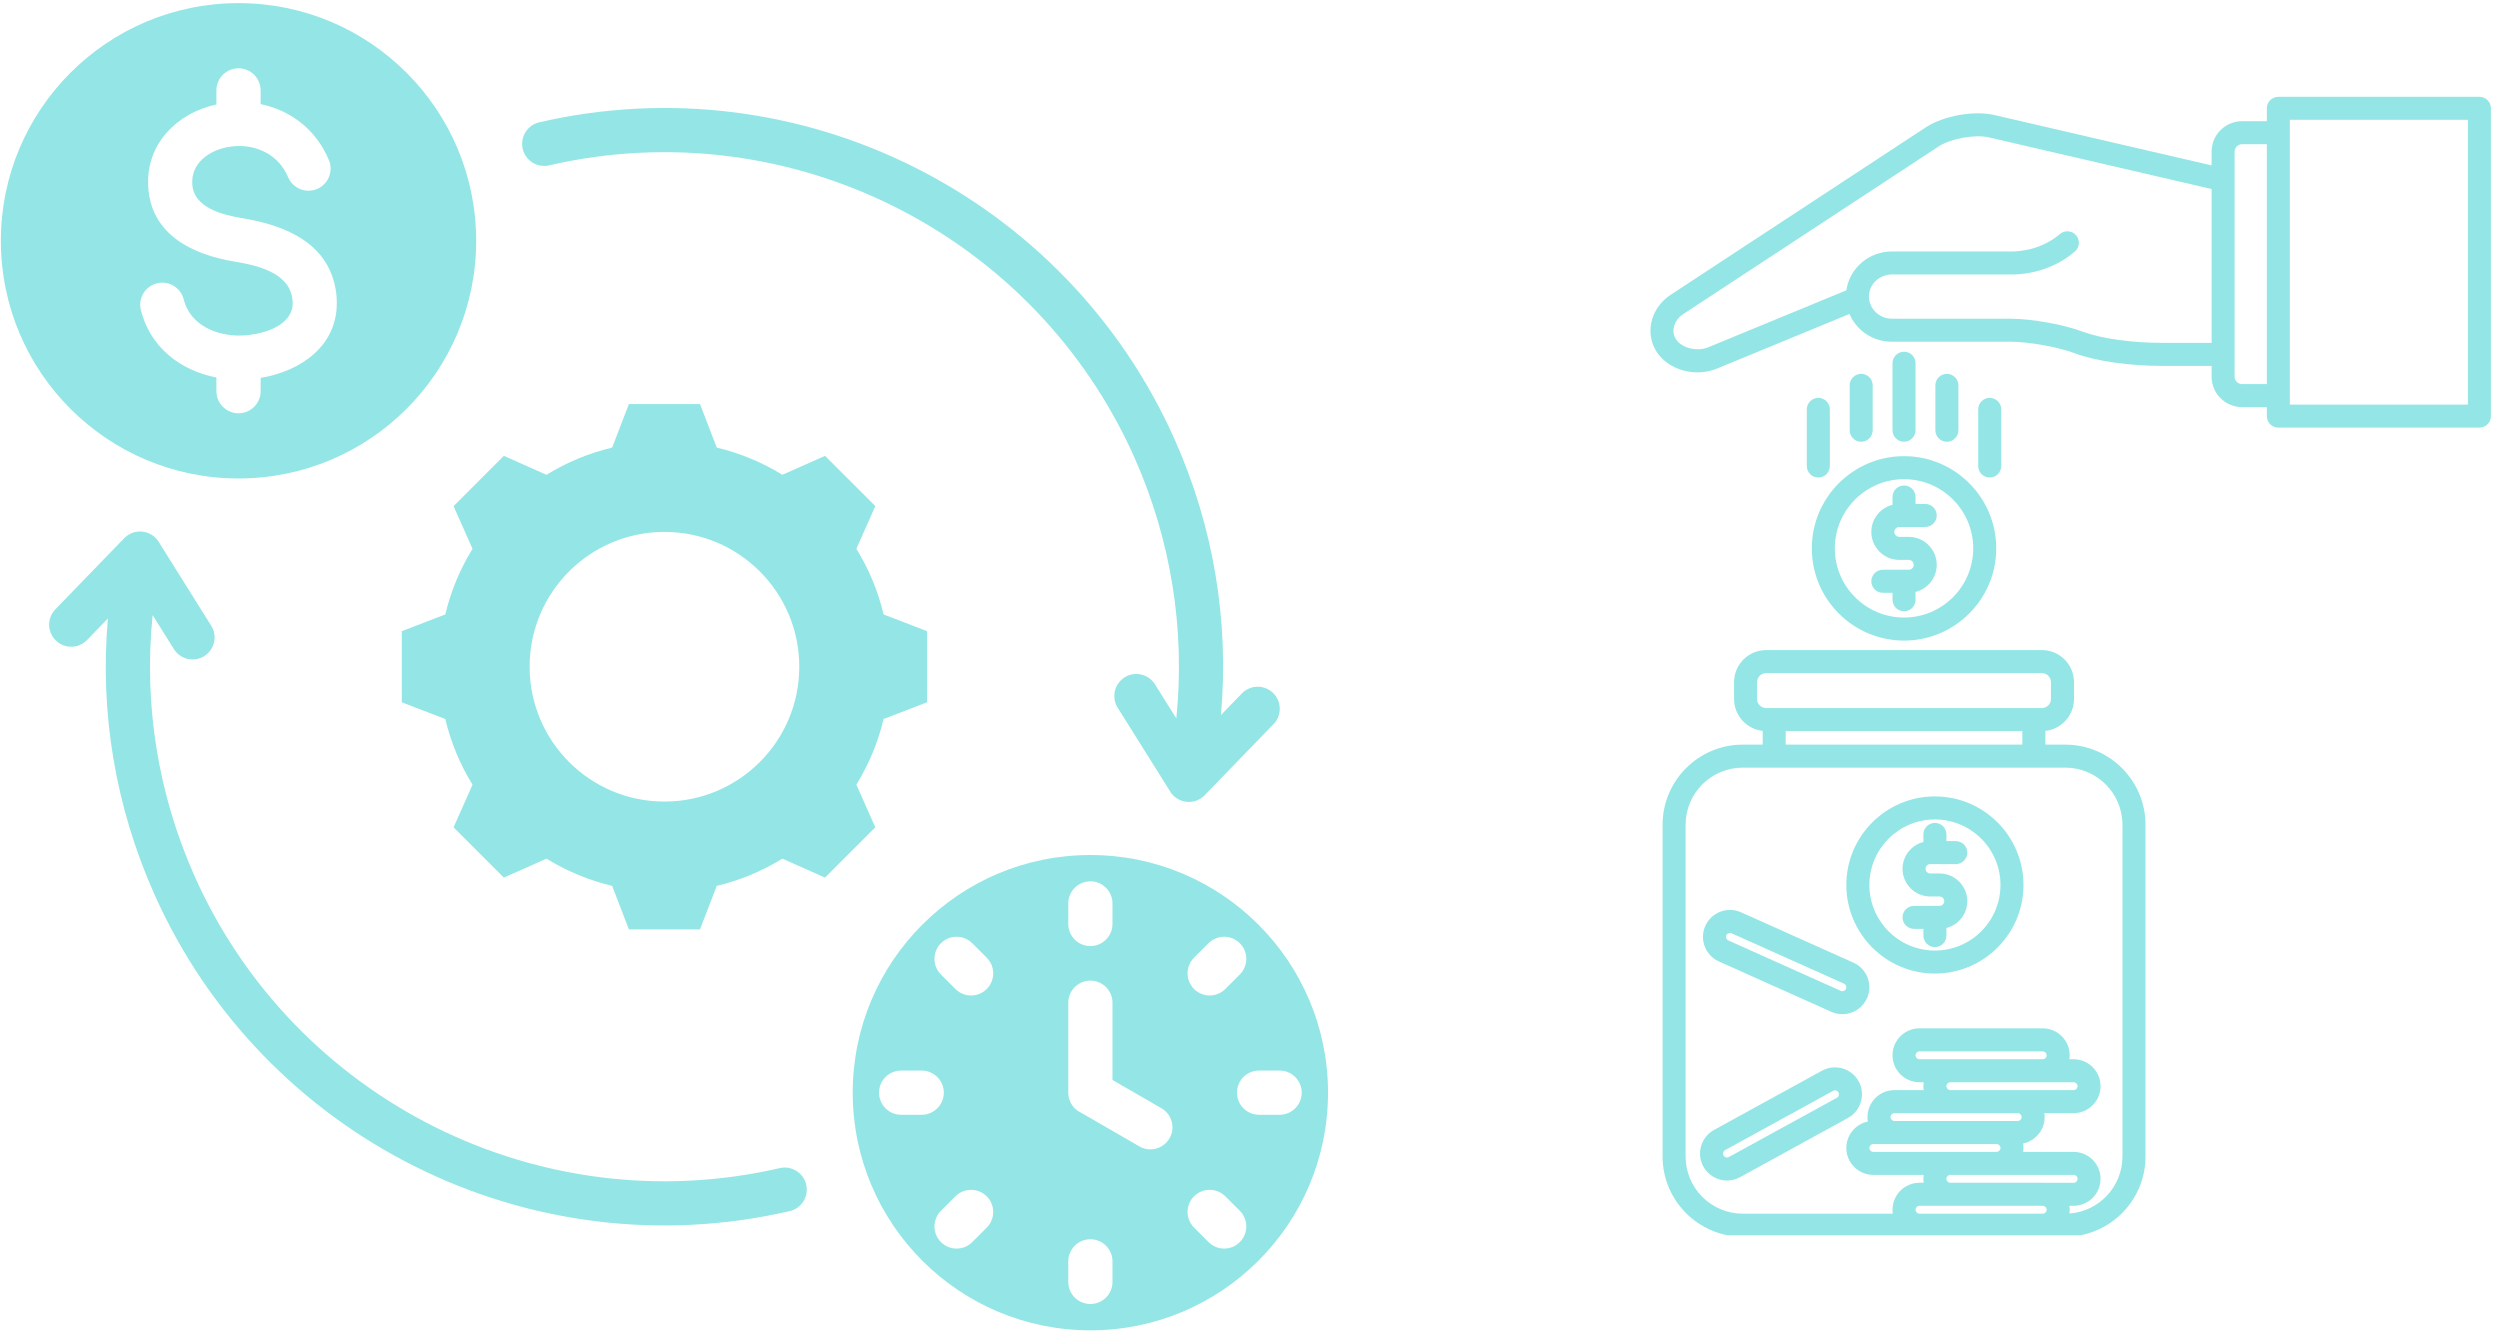 <svg xmlns="http://www.w3.org/2000/svg" xmlns:xlink="http://www.w3.org/1999/xlink" width="421" zoomAndPan="magnify" viewBox="0 0 315.75 168.75" height="225" preserveAspectRatio="xMidYMid meet" version="1.0"><defs><clipPath id="6b05246886"><path d="M 0.109 0.395 L 167.859 0.395 L 167.859 168.148 L 0.109 168.148 Z M 0.109 0.395 " clip-rule="nonzero"/></clipPath><clipPath id="9cd7d6d9c4"><path d="M 208.18 12.23 L 314.52 12.23 L 314.52 55 L 208.18 55 Z M 208.18 12.23 " clip-rule="nonzero"/></clipPath><clipPath id="c0c4aff359"><path d="M 209 82 L 271 82 L 271 156.016 L 209 156.016 Z M 209 82 " clip-rule="nonzero"/></clipPath></defs><g clip-path="url(#6b05246886)"><path fill="#93e6e5" d="M 30.125 0.395 C 46.703 0.395 60.141 13.836 60.141 30.414 C 60.141 46.992 46.703 60.43 30.125 60.43 C 13.547 60.43 0.109 46.992 0.109 30.414 C 0.109 13.836 13.547 0.395 30.125 0.395 Z M 137.715 107.988 C 154.293 107.988 167.73 121.426 167.73 138.004 C 167.73 154.582 154.293 168.02 137.715 168.02 C 121.137 168.02 107.699 154.582 107.699 138.004 C 107.699 121.426 121.137 107.988 137.715 107.988 Z M 134.922 126.648 L 134.922 138.004 C 134.922 139.133 135.59 140.105 136.555 140.543 L 143.91 144.793 C 145.242 145.559 146.945 145.098 147.711 143.766 C 148.477 142.434 148.016 140.734 146.684 139.969 L 140.508 136.402 L 140.508 126.645 C 140.508 125.105 139.258 123.852 137.715 123.852 C 136.172 123.852 134.922 125.105 134.922 126.648 Z M 113.816 140.797 L 116.406 140.797 C 117.949 140.797 119.203 139.547 119.203 138.004 C 119.203 136.461 117.949 135.211 116.406 135.211 L 113.816 135.211 C 112.273 135.211 111.023 136.461 111.023 138.004 C 111.023 139.547 112.273 140.797 113.816 140.797 Z M 140.508 161.902 L 140.508 159.312 C 140.508 157.77 139.258 156.516 137.715 156.516 C 136.172 156.516 134.922 157.77 134.922 159.312 L 134.922 161.902 C 134.922 163.445 136.172 164.695 137.715 164.695 C 139.258 164.695 140.508 163.445 140.508 161.902 Z M 161.613 135.211 L 159.023 135.211 C 157.48 135.211 156.23 136.461 156.23 138.004 C 156.23 139.547 157.48 140.797 159.023 140.797 L 161.613 140.797 C 163.156 140.797 164.406 139.547 164.406 138.004 C 164.406 136.461 163.156 135.211 161.613 135.211 Z M 118.84 123.078 L 120.672 124.91 C 121.766 126.004 123.531 126.004 124.625 124.91 C 125.715 123.82 125.715 122.051 124.625 120.961 L 122.793 119.129 C 121.703 118.039 119.934 118.039 118.844 119.129 C 117.75 120.219 117.75 121.988 118.84 123.078 Z M 122.793 156.879 L 124.625 155.047 C 125.715 153.953 125.715 152.184 124.625 151.094 C 123.531 150.004 121.766 150.004 120.672 151.094 L 118.84 152.926 C 117.75 154.016 117.75 155.785 118.84 156.875 C 119.934 157.969 121.703 157.969 122.793 156.879 Z M 156.59 152.926 L 154.758 151.094 C 153.668 150.004 151.898 150.004 150.809 151.094 C 149.715 152.184 149.715 153.953 150.809 155.043 L 152.641 156.875 C 153.73 157.969 155.5 157.969 156.59 156.875 C 157.68 155.785 157.68 154.016 156.59 152.926 Z M 152.641 119.129 L 150.809 120.961 C 149.715 122.051 149.715 123.82 150.809 124.91 C 151.898 126.004 153.668 126.004 154.758 124.91 L 156.59 123.078 C 157.68 121.988 157.68 120.219 156.59 119.129 C 155.5 118.039 153.73 118.039 152.641 119.129 Z M 134.922 114.105 L 134.922 116.695 C 134.922 118.238 136.172 119.488 137.715 119.488 C 139.258 119.488 140.508 118.238 140.508 116.695 L 140.508 114.105 C 140.508 112.562 139.258 111.312 137.715 111.312 C 136.172 111.312 134.922 112.562 134.922 114.105 Z M 90.527 56.531 L 88.41 51.031 L 79.43 51.031 L 77.312 56.531 C 74.387 57.227 71.586 58.387 69.023 59.969 L 63.637 57.574 L 57.285 63.926 L 59.68 69.312 C 58.102 71.875 56.938 74.672 56.242 77.602 L 50.746 79.719 L 50.746 88.699 L 56.242 90.812 C 56.938 93.742 58.098 96.543 59.68 99.105 L 57.285 104.492 L 63.637 110.84 L 69.023 108.449 C 71.586 110.027 74.387 111.188 77.312 111.887 L 79.43 117.383 L 88.41 117.383 L 90.527 111.887 C 93.457 111.188 96.254 110.027 98.816 108.449 L 104.203 110.84 L 110.555 104.492 L 108.16 99.105 C 109.738 96.539 110.902 93.742 111.598 90.812 L 117.094 88.695 L 117.094 79.719 L 111.598 77.602 C 110.902 74.672 109.742 71.875 108.16 69.309 L 110.555 63.922 L 104.203 57.574 L 98.816 59.965 C 96.254 58.387 93.453 57.227 90.527 56.531 Z M 83.922 67.18 C 93.324 67.18 100.949 74.801 100.949 84.207 C 100.949 93.613 93.324 101.238 83.922 101.238 C 74.516 101.238 66.891 93.613 66.891 84.207 C 66.891 74.801 74.516 67.18 83.922 67.18 Z M 69.352 20.887 C 67.852 21.23 66.359 20.293 66.016 18.789 C 65.672 17.289 66.609 15.793 68.109 15.449 C 100.98 7.852 134.66 24.723 148.367 55.523 C 153.242 66.48 155.262 78.367 154.207 90.309 L 156.852 87.578 C 157.922 86.473 159.688 86.449 160.789 87.523 C 161.895 88.594 161.918 90.359 160.844 91.461 L 152.148 100.441 C 150.824 101.805 148.574 101.461 147.695 99.809 L 141.16 89.379 C 140.348 88.078 140.742 86.363 142.047 85.547 C 143.348 84.734 145.062 85.129 145.875 86.434 L 148.57 90.734 C 149.715 79.477 147.883 68.137 143.281 57.793 C 130.66 29.438 99.613 13.891 69.352 20.887 Z M 10.992 80.84 C 9.918 81.941 8.152 81.965 7.051 80.895 C 5.949 79.82 5.922 78.059 6.996 76.953 L 15.691 67.973 C 17.016 66.609 19.266 66.957 20.148 68.605 L 26.68 79.035 C 27.492 80.34 27.098 82.055 25.797 82.867 C 24.496 83.68 22.781 83.285 21.965 81.984 L 19.277 77.688 C 18.129 88.941 19.961 100.285 24.559 110.621 C 37.18 138.977 68.23 154.523 98.488 147.531 C 99.988 147.188 101.484 148.125 101.828 149.625 C 102.172 151.125 101.234 152.621 99.73 152.965 C 66.859 160.562 33.184 143.691 19.473 112.891 C 14.602 101.938 12.578 90.055 13.625 78.117 Z M 41.539 20.215 C 39.973 16.484 36.863 13.969 32.918 13.148 L 32.918 11.418 C 32.918 9.875 31.668 8.625 30.125 8.625 C 28.582 8.625 27.332 9.875 27.332 11.418 L 27.332 13.191 C 22.363 14.277 18.453 18.145 18.715 23.484 C 19.016 29.652 24.336 32.176 29.707 33.055 C 32.465 33.508 36.523 34.426 36.93 37.766 C 36.957 37.973 36.969 38.113 36.969 38.195 C 37.035 40.938 33.758 42.023 31.535 42.293 C 31.113 42.344 30.754 42.371 30.453 42.379 C 27.363 42.453 24.012 41.066 23.203 37.82 C 22.836 36.328 21.324 35.414 19.832 35.781 C 18.336 36.148 17.422 37.66 17.789 39.152 C 18.953 43.82 22.742 46.793 27.332 47.676 L 27.332 49.406 C 27.332 50.949 28.582 52.199 30.125 52.199 C 31.668 52.199 32.918 50.949 32.918 49.406 L 32.918 47.73 C 37.961 46.887 42.672 43.691 42.535 38.062 C 42.527 37.699 42.508 37.379 42.477 37.113 C 41.707 30.781 36.164 28.469 30.602 27.555 C 28.164 27.156 24.426 26.258 24.281 23.223 C 24.152 20.621 26.332 19.066 28.645 18.598 C 31.824 17.961 35.082 19.266 36.387 22.375 C 36.984 23.797 38.621 24.465 40.043 23.871 C 41.465 23.273 42.133 21.637 41.539 20.215 Z M 41.539 20.215 " fill-opacity="1" fill-rule="evenodd"/></g><g clip-path="url(#9cd7d6d9c4)"><path fill="#93e6e5" d="M 313.152 12.227 L 287.754 12.227 C 286.953 12.227 286.301 12.879 286.301 13.68 L 286.301 15.309 L 283.168 15.309 C 281.047 15.309 279.324 17.035 279.324 19.156 L 279.324 20.891 L 251.82 14.512 C 249.242 13.949 245.488 14.625 243.262 16.059 L 211.027 37.219 C 209.738 38.051 208.832 39.355 208.551 40.797 C 208.285 42.137 208.562 43.473 209.328 44.566 C 210.43 46.141 212.387 47.031 214.391 47.031 C 215.273 47.031 216.164 46.859 216.992 46.496 L 233.59 39.652 C 234.465 41.723 236.535 43.164 238.949 43.164 L 253.988 43.164 C 255.086 43.164 256.613 43.328 258.18 43.613 C 259.621 43.879 260.949 44.219 261.922 44.574 L 262.004 44.609 C 262.016 44.613 262.023 44.617 262.035 44.621 C 264.758 45.617 268.918 46.215 273.164 46.215 L 279.324 46.215 L 279.324 47.57 C 279.324 49.691 281.047 51.418 283.168 51.418 L 286.301 51.418 L 286.301 52.555 C 286.301 53.359 286.949 54.008 287.754 54.008 L 313.152 54.008 C 313.957 54.008 314.605 53.359 314.605 52.555 L 314.605 13.68 C 314.605 12.879 313.957 12.227 313.152 12.227 Z M 279.324 43.305 L 273.164 43.305 C 269.25 43.305 265.473 42.777 263.055 41.895 L 262.969 41.863 C 262.961 41.859 262.949 41.855 262.941 41.852 C 261.816 41.438 260.312 41.047 258.703 40.754 C 256.945 40.434 255.27 40.258 253.988 40.258 L 238.949 40.258 C 237.422 40.258 236.121 39.062 236.051 37.59 C 236.051 37.582 236.051 37.57 236.051 37.559 C 236.047 37.527 236.047 37.492 236.047 37.461 C 236.047 37.285 236.062 37.109 236.102 36.926 C 236.363 35.617 237.562 34.664 238.949 34.664 L 253.957 34.664 C 254.48 34.684 258.621 34.738 262.059 31.766 C 262.668 31.242 262.734 30.324 262.207 29.715 C 261.684 29.109 260.766 29.039 260.156 29.566 C 257.469 31.887 254.094 31.762 254.066 31.758 C 254.043 31.758 254.016 31.758 253.988 31.758 L 238.949 31.758 C 236.18 31.758 233.785 33.691 233.25 36.348 C 233.23 36.453 233.219 36.559 233.203 36.664 L 215.871 43.812 C 215.859 43.82 215.852 43.824 215.84 43.828 C 214.422 44.449 212.492 44.016 211.711 42.898 C 211.402 42.461 211.293 41.914 211.402 41.359 C 211.535 40.688 211.973 40.07 212.613 39.656 L 244.848 18.496 C 246.41 17.488 249.379 16.953 251.184 17.348 L 279.324 23.875 Z M 286.301 48.508 L 283.168 48.508 C 282.652 48.508 282.23 48.09 282.23 47.57 L 282.23 22.766 C 282.23 22.758 282.23 22.754 282.23 22.746 L 282.23 19.156 C 282.23 18.637 282.652 18.215 283.168 18.215 L 286.301 18.215 Z M 311.699 51.102 L 289.207 51.102 L 289.207 15.133 L 311.699 15.133 Z M 311.699 51.102 " fill-opacity="1" fill-rule="nonzero"/></g><path fill="#93e6e5" d="M 241.934 54.34 L 241.934 45.875 C 241.934 45.07 241.281 44.422 240.48 44.422 C 239.676 44.422 239.023 45.07 239.023 45.875 L 239.023 54.34 C 239.023 55.141 239.676 55.793 240.48 55.793 C 241.281 55.793 241.934 55.141 241.934 54.34 Z M 241.934 54.34 " fill-opacity="1" fill-rule="nonzero"/><path fill="#93e6e5" d="M 236.52 54.34 L 236.52 48.676 C 236.52 47.871 235.871 47.219 235.066 47.219 C 234.262 47.219 233.613 47.871 233.613 48.676 L 233.613 54.34 C 233.613 55.141 234.262 55.793 235.066 55.793 C 235.871 55.793 236.52 55.141 236.52 54.34 Z M 236.52 54.34 " fill-opacity="1" fill-rule="nonzero"/><path fill="#93e6e5" d="M 229.652 50.25 C 228.852 50.25 228.199 50.902 228.199 51.703 L 228.199 58.859 C 228.199 59.66 228.852 60.312 229.652 60.312 C 230.457 60.312 231.109 59.66 231.109 58.859 L 231.109 51.703 C 231.109 50.902 230.457 50.25 229.652 50.25 Z M 229.652 50.25 " fill-opacity="1" fill-rule="nonzero"/><path fill="#93e6e5" d="M 252.758 58.859 L 252.758 51.703 C 252.758 50.902 252.105 50.25 251.305 50.25 C 250.5 50.25 249.848 50.902 249.848 51.703 L 249.848 58.859 C 249.848 59.66 250.5 60.312 251.305 60.312 C 252.105 60.312 252.758 59.66 252.758 58.859 Z M 252.758 58.859 " fill-opacity="1" fill-rule="nonzero"/><path fill="#93e6e5" d="M 245.891 55.793 C 246.695 55.793 247.344 55.141 247.344 54.34 L 247.344 48.676 C 247.344 47.871 246.695 47.219 245.891 47.219 C 245.09 47.219 244.438 47.871 244.438 48.676 L 244.438 54.34 C 244.438 55.141 245.09 55.793 245.891 55.793 Z M 245.891 55.793 " fill-opacity="1" fill-rule="nonzero"/><path fill="#93e6e5" d="M 243.789 109.137 L 247.012 109.137 C 247.816 109.137 248.469 108.488 248.469 107.684 C 248.469 106.879 247.816 106.23 247.012 106.23 L 245.832 106.23 L 245.832 105.387 C 245.832 104.582 245.184 103.934 244.379 103.934 C 243.574 103.934 242.926 104.582 242.926 105.387 L 242.926 106.344 C 241.414 106.73 240.289 108.098 240.289 109.73 C 240.289 111.66 241.859 113.227 243.789 113.227 L 244.969 113.227 C 245.293 113.227 245.559 113.492 245.559 113.82 C 245.559 114.145 245.293 114.41 244.969 114.41 L 241.746 114.41 C 240.941 114.41 240.289 115.059 240.289 115.863 C 240.289 116.668 240.941 117.316 241.746 117.316 L 242.926 117.316 L 242.926 118.16 C 242.926 118.965 243.574 119.617 244.379 119.617 C 245.184 119.617 245.832 118.965 245.832 118.16 L 245.832 117.207 C 247.344 116.82 248.469 115.449 248.469 113.82 C 248.469 111.891 246.898 110.32 244.969 110.32 L 243.789 110.32 C 243.465 110.32 243.199 110.055 243.199 109.73 C 243.199 109.402 243.465 109.137 243.789 109.137 Z M 243.789 109.137 " fill-opacity="1" fill-rule="nonzero"/><path fill="#93e6e5" d="M 244.379 100.586 C 238.211 100.586 233.191 105.605 233.191 111.773 C 233.191 117.941 238.211 122.961 244.379 122.961 C 250.551 122.961 255.566 117.941 255.566 111.773 C 255.566 105.605 250.551 100.586 244.379 100.586 Z M 244.379 120.055 C 239.816 120.055 236.102 116.34 236.102 111.773 C 236.102 107.207 239.816 103.496 244.379 103.496 C 248.945 103.496 252.66 107.207 252.66 111.773 C 252.66 116.34 248.945 120.055 244.379 120.055 Z M 244.379 120.055 " fill-opacity="1" fill-rule="nonzero"/><path fill="#93e6e5" d="M 239.879 70.715 L 241.078 70.715 C 241.422 70.715 241.699 70.992 241.699 71.336 C 241.699 71.68 241.422 71.961 241.078 71.961 L 237.801 71.961 C 236.996 71.961 236.348 72.613 236.348 73.414 C 236.348 74.219 236.996 74.867 237.801 74.867 L 239.023 74.867 L 239.023 75.75 C 239.023 76.551 239.676 77.203 240.477 77.203 C 241.281 77.203 241.934 76.551 241.934 75.75 L 241.934 74.762 C 243.465 74.375 244.609 72.988 244.609 71.336 C 244.609 69.391 243.023 67.805 241.078 67.805 L 239.879 67.805 C 239.535 67.805 239.254 67.527 239.254 67.18 C 239.254 66.836 239.535 66.559 239.879 66.559 L 243.152 66.559 C 243.957 66.559 244.609 65.906 244.609 65.102 C 244.609 64.301 243.957 63.648 243.152 63.648 L 241.934 63.648 L 241.934 62.77 C 241.934 61.965 241.281 61.316 240.477 61.316 C 239.676 61.316 239.023 61.965 239.023 62.77 L 239.023 63.758 C 237.488 64.141 236.348 65.527 236.348 67.18 C 236.348 69.129 237.93 70.715 239.879 70.715 Z M 239.879 70.715 " fill-opacity="1" fill-rule="nonzero"/><path fill="#93e6e5" d="M 228.832 69.258 C 228.832 75.68 234.055 80.906 240.48 80.906 C 246.902 80.906 252.125 75.68 252.125 69.258 C 252.125 62.836 246.902 57.613 240.48 57.613 C 234.055 57.613 228.832 62.836 228.832 69.258 Z M 240.48 60.52 C 245.297 60.52 249.219 64.441 249.219 69.258 C 249.219 74.078 245.297 77.996 240.48 77.996 C 235.66 77.996 231.738 74.078 231.738 69.258 C 231.738 64.441 235.66 60.52 240.48 60.52 Z M 240.48 60.52 " fill-opacity="1" fill-rule="nonzero"/><g clip-path="url(#c0c4aff359)"><path fill="#93e6e5" d="M 260.852 94.047 L 258.332 94.047 L 258.332 92.312 C 260.359 92.09 261.945 90.367 261.945 88.281 L 261.945 86.16 C 261.945 83.922 260.125 82.105 257.891 82.105 L 223.066 82.105 C 220.832 82.105 219.012 83.922 219.012 86.16 L 219.012 88.281 C 219.012 90.367 220.598 92.09 222.625 92.312 L 222.625 94.047 L 220.105 94.047 C 214.523 94.047 209.984 98.586 209.984 104.168 L 209.984 146.07 C 209.984 151.652 214.523 156.195 220.105 156.195 L 260.852 156.195 C 266.434 156.195 270.977 151.652 270.977 146.07 L 270.977 104.168 C 270.977 98.59 266.434 94.047 260.852 94.047 Z M 221.918 88.281 L 221.918 86.16 C 221.918 85.527 222.434 85.012 223.066 85.012 L 257.891 85.012 C 258.52 85.012 259.035 85.527 259.035 86.16 L 259.035 88.281 C 259.035 88.914 258.52 89.43 257.891 89.43 L 223.066 89.43 C 222.434 89.43 221.918 88.914 221.918 88.281 Z M 255.422 92.336 L 255.422 94.047 L 225.535 94.047 L 225.535 92.336 Z M 257.996 153.285 L 242.43 153.285 C 242.156 153.285 241.934 153.062 241.934 152.789 C 241.934 152.516 242.156 152.293 242.43 152.293 L 246.324 152.293 C 246.328 152.293 246.328 152.293 246.328 152.293 L 258 152.293 C 258.27 152.293 258.492 152.516 258.492 152.789 C 258.492 153.062 258.27 153.285 257.996 153.285 Z M 258 149.387 C 258 149.387 257.996 149.383 257.996 149.383 L 246.328 149.383 C 246.055 149.383 245.832 149.16 245.832 148.887 C 245.832 148.617 246.055 148.395 246.328 148.391 L 252.164 148.391 C 252.164 148.391 252.168 148.391 252.168 148.391 L 261.895 148.391 C 262.172 148.391 262.395 148.613 262.395 148.887 C 262.395 149.16 262.172 149.387 261.898 149.387 Z M 246.332 136.688 L 261.898 136.688 C 262.172 136.688 262.395 136.91 262.395 137.184 C 262.395 137.457 262.172 137.684 261.898 137.684 L 254.852 137.684 C 254.848 137.684 254.84 137.68 254.836 137.68 L 246.32 137.68 C 246.051 137.676 245.836 137.457 245.836 137.184 C 245.832 136.91 246.055 136.688 246.332 136.688 Z M 242.43 133.781 C 242.156 133.781 241.934 133.559 241.934 133.285 C 241.934 133.012 242.156 132.789 242.43 132.789 L 257.996 132.789 C 258.27 132.789 258.492 133.012 258.492 133.285 C 258.492 133.559 258.27 133.781 257.996 133.781 Z M 246.312 140.59 C 246.32 140.59 246.324 140.59 246.332 140.59 L 254.844 140.59 C 255.113 140.594 255.332 140.816 255.332 141.086 C 255.332 141.359 255.109 141.582 254.836 141.582 L 252.168 141.582 C 252.168 141.582 252.164 141.582 252.164 141.582 L 239.266 141.582 C 238.992 141.582 238.773 141.359 238.773 141.086 C 238.773 140.812 238.996 140.59 239.27 140.59 Z M 239.262 144.492 C 239.266 144.492 239.266 144.492 239.27 144.492 L 252.164 144.492 C 252.438 144.492 252.66 144.715 252.66 144.988 C 252.66 145.262 252.438 145.48 252.168 145.484 L 246.332 145.484 C 246.328 145.484 246.328 145.484 246.324 145.484 L 236.598 145.484 C 236.324 145.484 236.102 145.262 236.102 144.988 C 236.102 144.715 236.324 144.492 236.598 144.492 Z M 268.066 146.07 C 268.066 149.875 265.105 153 261.363 153.266 C 261.387 153.109 261.402 152.953 261.402 152.789 C 261.402 152.621 261.383 152.457 261.359 152.293 L 261.898 152.293 C 263.773 152.293 265.301 150.766 265.301 148.887 C 265.301 147.012 263.773 145.484 261.898 145.484 L 255.527 145.484 C 255.551 145.32 255.566 145.156 255.566 144.988 C 255.566 144.793 255.547 144.605 255.516 144.422 C 257.07 144.105 258.238 142.73 258.238 141.086 C 258.238 140.918 258.223 140.754 258.199 140.59 L 261.898 140.59 C 263.773 140.59 265.301 139.062 265.301 137.184 C 265.301 135.309 263.773 133.781 261.898 133.781 L 261.359 133.781 C 261.383 133.617 261.402 133.453 261.402 133.285 C 261.402 131.406 259.871 129.879 257.996 129.879 L 242.43 129.879 C 240.551 129.879 239.023 131.406 239.023 133.285 C 239.023 135.16 240.551 136.688 242.43 136.688 L 242.965 136.688 C 242.941 136.852 242.926 137.016 242.926 137.184 C 242.926 137.355 242.941 137.52 242.965 137.68 L 239.27 137.68 C 237.391 137.68 235.863 139.207 235.863 141.086 C 235.863 141.277 235.883 141.469 235.914 141.652 C 234.363 141.969 233.191 143.344 233.191 144.988 C 233.191 146.863 234.719 148.391 236.598 148.391 L 242.965 148.391 C 242.941 148.555 242.926 148.719 242.926 148.887 C 242.926 149.059 242.941 149.223 242.965 149.383 L 242.43 149.383 C 240.551 149.383 239.023 150.91 239.023 152.789 C 239.023 152.957 239.039 153.125 239.062 153.285 L 220.105 153.285 C 216.129 153.285 212.891 150.051 212.891 146.07 L 212.891 104.168 C 212.891 100.191 216.129 96.953 220.105 96.953 L 260.852 96.953 C 264.828 96.953 268.066 100.191 268.066 104.168 Z M 268.066 146.07 " fill-opacity="1" fill-rule="nonzero"/></g><path fill="#93e6e5" d="M 234.086 121.582 L 219.883 115.219 C 219.441 115.02 218.973 114.922 218.492 114.922 C 217.148 114.922 215.93 115.711 215.383 116.934 C 215.012 117.766 214.984 118.688 215.309 119.539 C 215.633 120.387 216.27 121.062 217.098 121.434 L 231.305 127.797 C 231.746 127.996 232.215 128.094 232.695 128.094 C 234.035 128.094 235.254 127.305 235.805 126.082 C 236.57 124.367 235.801 122.352 234.086 121.582 Z M 233.148 124.895 C 233.051 125.109 232.844 125.188 232.695 125.188 C 232.625 125.188 232.559 125.172 232.492 125.145 L 218.285 118.777 C 218.121 118.707 218.055 118.574 218.023 118.504 C 217.996 118.43 217.965 118.285 218.035 118.121 C 218.133 117.906 218.34 117.828 218.492 117.828 C 218.559 117.828 218.629 117.844 218.691 117.871 L 232.898 124.238 C 233.148 124.348 233.262 124.645 233.148 124.895 Z M 233.148 124.895 " fill-opacity="1" fill-rule="nonzero"/><path fill="#93e6e5" d="M 231.766 134.805 C 231.195 134.805 230.629 134.949 230.129 135.223 L 216.48 142.711 C 215.684 143.152 215.105 143.871 214.852 144.746 C 214.594 145.617 214.695 146.539 215.133 147.336 C 215.73 148.426 216.875 149.102 218.121 149.102 C 218.691 149.102 219.258 148.957 219.758 148.684 L 233.402 141.195 C 235.051 140.289 235.652 138.215 234.75 136.57 C 234.152 135.48 233.008 134.805 231.766 134.805 Z M 232.004 138.645 L 218.355 146.133 C 218.281 146.172 218.203 146.195 218.121 146.195 C 217.977 146.195 217.789 146.125 217.684 145.938 C 217.598 145.781 217.621 145.633 217.641 145.559 C 217.664 145.484 217.723 145.348 217.879 145.262 L 231.527 137.773 C 231.602 137.734 231.68 137.711 231.766 137.711 C 231.906 137.711 232.098 137.781 232.199 137.969 C 232.332 138.211 232.246 138.512 232.004 138.645 Z M 232.004 138.645 " fill-opacity="1" fill-rule="nonzero"/></svg>